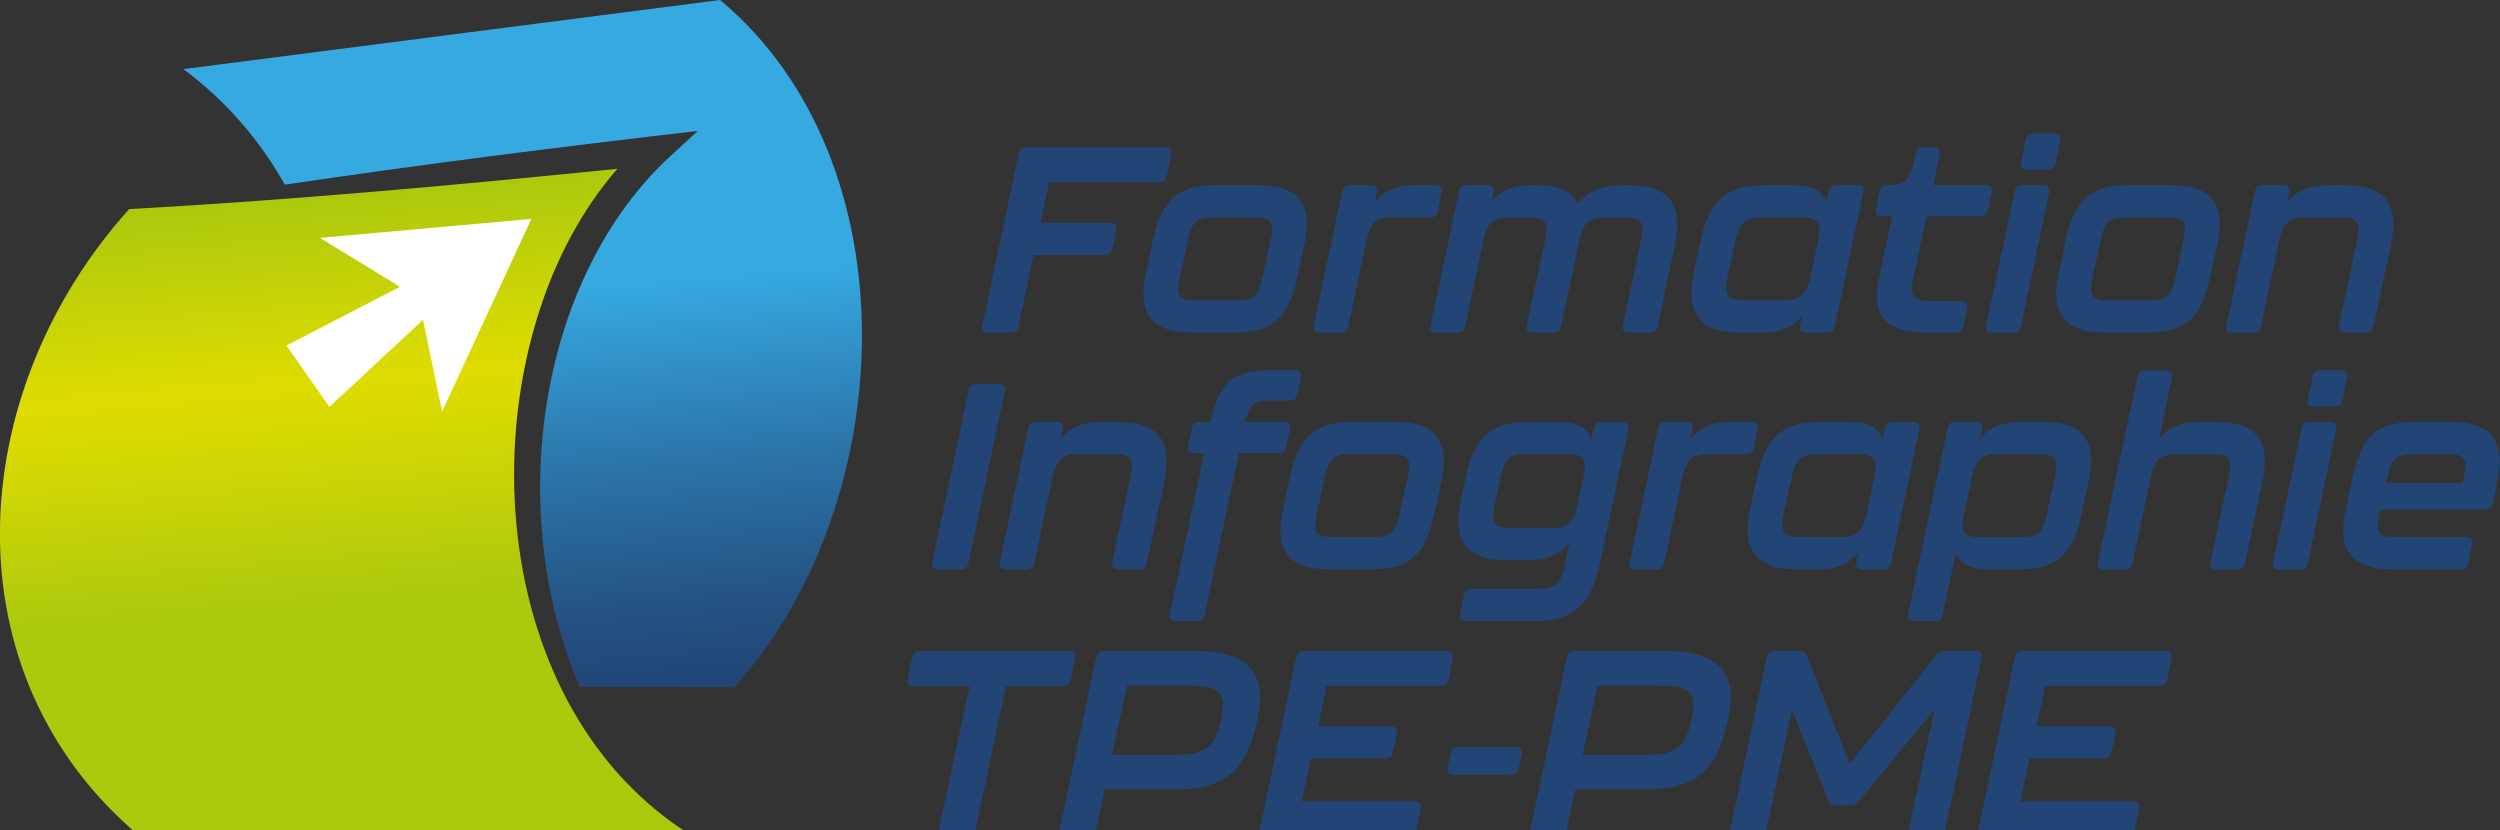 <?xml version="1.0" encoding="UTF-8"?>
<svg id="Calque_1" xmlns="http://www.w3.org/2000/svg" xmlns:xlink="http://www.w3.org/1999/xlink" version="1.1" viewBox="0 0 250.33 83.15">
  <rect x="0" y="0" width="250.33" height="83.15" fill="#333333" stroke="none"/>
  <!-- Generator: Adobe Illustrator 30.0.0, SVG Export Plug-In . SVG Version: 2.1.1 Build 123)  -->
  <defs>
    <style>
      .st0 {
        fill: #224576;
      }

      .st1 {
        fill: #fff;
      }

      .st2 {
        fill: url(#Dégradé_sans_nom_74);
      }

      .st3 {
        fill: url(#Dégradé_sans_nom_68);
      }
    </style>
    <linearGradient id="Dégradé_sans_nom_68" data-name="Dégradé sans nom 68" x1="36.18" y1="86.65" x2="30.3" y2="19.42" gradientUnits="userSpaceOnUse">
      <stop offset=".4" stop-color="#adc90e"/>
      <stop offset=".6" stop-color="#cfd604"/>
      <stop offset=".72" stop-color="#dedc00"/>
      <stop offset=".99" stop-color="#adc90e"/>
    </linearGradient>
    <linearGradient id="Dégradé_sans_nom_74" data-name="Dégradé sans nom 74" x1="56.81" y1="70.27" x2="50.83" y2="1.86" gradientUnits="userSpaceOnUse">
      <stop offset=".01" stop-color="#224576"/>
      <stop offset=".13" stop-color="#245384"/>
      <stop offset=".35" stop-color="#2c77ac"/>
      <stop offset=".6" stop-color="#36a9e1"/>
    </linearGradient>
  </defs>
  <path class="st3" d="M69.36,83.74c-17.25-10.67-21.28-34.65-15.25-52.92,1.65-5.03,4.19-9.86,7.71-13.92-16.27,1.65-32.56,3.13-48.89,4.04-16.57,18.41-18.29,46.62,1.1,62.82l55.33-.02s0,0,0,0c0,0,0,0,0,0Z"/>
  <path class="st2" d="M72.1,0L18.37,6.92c4.36,3.26,7.71,7.22,10.15,11.57,13.75-2.04,27.54-3.78,41.35-5.38,0,0-3.28,3.02-3.28,3.02-12.94,12.51-15.93,35.49-8.54,52.65l15.49.03c16.57-18.41,17.96-52.61-1.43-68.81Z"/>
  <polygon class="st1" points="32.04 23.82 40.05 28.72 28.68 34.6 32.99 40.74 42.36 32.02 44.27 41.21 53.21 21.92 32.04 23.82"/>
  <g>
    <path class="st0" d="M98.37,32.59l3.65-17.26c.08-.37.34-.58.74-.58h13.93c.45,0,.68.24.58.71l-.45,2.21c-.08.37-.34.58-.74.58h-11.04l-.84,4.05h6.99c.45,0,.68.24.58.71l-.42,1.94c-.08.37-.34.58-.74.58h-7.12l-1.52,7.2c-.08.37-.34.58-.74.58h-2.29c-.45,0-.68-.24-.58-.71Z"/>
    <path class="st0" d="M114.72,27.47l.68-3.18c.76-3.65,2.02-5.75,6.23-5.75h4.36c4.23,0,5.41,2.1,4.65,5.75l-.68,3.18c-.79,3.76-2.02,5.83-6.23,5.83h-4.36c-4.23,0-5.44-2.08-4.65-5.83ZM123.89,30.07c1.6,0,2.13-.42,2.52-2.23l.84-3.86c.39-1.79,0-2.21-1.58-2.21h-4.2c-1.6,0-2.15.42-2.52,2.21l-.84,3.86c-.39,1.81,0,2.23,1.58,2.23h4.2Z"/>
    <path class="st0" d="M143.78,18.54c.45,0,.68.24.58.71l-.39,1.94c-.08.37-.34.58-.74.58h-3.84c-1.42,0-2.13.37-2.55,2.23l-1.84,8.72c-.08.37-.34.58-.74.58h-2.13c-.45,0-.68-.24-.58-.71l2.86-13.48c.08-.37.34-.58.74-.58h2.13c.45,0,.68.24.58.71l-.21,1c.87-1.13,2.13-1.71,4.18-1.71h1.94Z"/>
    <path class="st0" d="M167.75,24.37l-1.79,8.36c-.08.37-.34.58-.74.58h-2.13c-.45,0-.68-.24-.58-.71l1.81-8.59c.39-1.81,0-2.23-1.55-2.23h-2.05c-1.42,0-2.15.34-2.55,2.23l-1.87,8.72c-.08.37-.34.58-.74.58h-2.1c-.45,0-.68-.24-.58-.71l1.84-8.59c.39-1.81,0-2.23-1.58-2.23h-2.05c-1.42,0-2.13.37-2.55,2.23l-1.84,8.72c-.08.37-.34.58-.74.58h-2.13c-.45,0-.68-.24-.58-.71l2.86-13.48c.08-.37.34-.58.74-.58h2.13c.45,0,.68.26.58.74l-.21.92c.84-1.08,2.1-1.66,4.12-1.66h.32c2.1,0,3.6.53,4.23,1.84,1-1.21,2.39-1.84,4.55-1.84h.63c4.02,0,5.31,2.08,4.52,5.83Z"/>
    <path class="st0" d="M183.86,18.54h2.13c.45,0,.68.24.58.71l-2.86,13.48c-.08.37-.34.58-.74.58h-2.13c-.45,0-.68-.24-.58-.71l.21-1c-.87,1.1-2.15,1.71-4.18,1.71h-2.08c-4.05,0-5.44-2.1-4.65-5.81l.68-3.18c.76-3.68,2.21-5.78,6.23-5.78h2.97c2.05,0,3.05.6,3.44,1.71l.24-1.13c.08-.37.34-.58.74-.58ZM181.26,27.86l.81-3.86c.39-1.87-.34-2.23-1.55-2.23h-4.2c-1.42,0-2.13.42-2.52,2.23l-.84,3.86c-.39,1.79.18,2.21,1.58,2.21h4.2c1.21,0,2.13-.37,2.52-2.21Z"/>
    <path class="st0" d="M188.17,27.73l1.29-6.07h-1.03c-.45,0-.68-.24-.58-.71l.39-1.84c.08-.37.34-.58.74-.58,1.89-.03,2.23-.29,2.86-3.18.08-.39.34-.6.74-.6h1.05c.45,0,.66.26.58.71l-.63,3.07h5.28c.45,0,.68.24.58.71l-.39,1.84c-.08.37-.34.58-.74.58h-5.39l-1.39,6.44c-.32,1.58.08,2.05,1.94,2.05h2.92c.45,0,.68.24.58.71l-.39,1.87c-.08.37-.34.58-.74.58h-2.58c-4.76,0-5.89-1.87-5.1-5.57Z"/>
    <path class="st0" d="M198.89,32.59l2.86-13.48c.08-.37.34-.58.74-.58h2.13c.45,0,.68.24.58.71l-2.86,13.48c-.08.37-.34.58-.74.58h-2.13c-.45,0-.68-.24-.58-.71ZM202.36,16.3l.5-2.37c.08-.37.34-.58.74-.58h2.13c.45,0,.68.24.58.71l-.5,2.36c-.08.37-.34.58-.74.58h-2.13c-.45,0-.68-.24-.58-.71Z"/>
    <path class="st0" d="M206.12,27.47l.68-3.18c.76-3.65,2.02-5.75,6.23-5.75h4.36c4.23,0,5.41,2.1,4.65,5.75l-.68,3.18c-.79,3.76-2.02,5.83-6.23,5.83h-4.36c-4.23,0-5.44-2.08-4.65-5.83ZM215.29,30.07c1.6,0,2.13-.42,2.52-2.23l.84-3.86c.39-1.79,0-2.21-1.58-2.21h-4.2c-1.6,0-2.15.42-2.52,2.21l-.84,3.86c-.39,1.81,0,2.23,1.58,2.23h4.2Z"/>
    <path class="st0" d="M239.44,24.37l-1.79,8.36c-.08.37-.34.58-.74.58h-2.13c-.45,0-.68-.24-.58-.71l1.84-8.59c.39-1.81,0-2.23-1.58-2.23h-3.68c-1.42,0-2.13.37-2.55,2.23l-1.84,8.72c-.08.37-.34.58-.74.58h-2.13c-.45,0-.68-.24-.58-.71l2.86-13.48c.08-.37.34-.58.74-.58h2.13c.45,0,.68.24.58.71l-.21,1c.87-1.13,2.13-1.71,4.18-1.71h1.55c4.2,0,5.44,2.08,4.65,5.83Z"/>
    <g>
      <path class="st0" d="M93.35,56.31l3.65-17.26c.08-.37.34-.58.74-.58h2.29c.45,0,.68.24.58.71l-3.65,17.26c-.08.37-.34.58-.74.58h-2.29c-.45,0-.68-.24-.58-.71Z"/>
      <path class="st0" d="M116.61,48.08l-1.79,8.36c-.08.37-.34.58-.74.58h-2.13c-.45,0-.68-.24-.58-.71l1.84-8.59c.39-1.81,0-2.23-1.58-2.23h-3.68c-1.42,0-2.13.37-2.55,2.23l-1.84,8.72c-.08.37-.34.58-.74.58h-2.13c-.45,0-.68-.24-.58-.71l2.86-13.48c.08-.37.34-.58.74-.58h2.13c.45,0,.68.24.58.71l-.21,1c.87-1.13,2.13-1.71,4.18-1.71h1.55c4.2,0,5.44,2.08,4.65,5.83Z"/>
      <path class="st0" d="M117.16,61.48l3.42-16.11h-1.03c-.45,0-.68-.24-.58-.71l.39-1.84c.08-.37.34-.58.74-.58h1.13c.79-3.68,1.87-5.18,6.15-5.18h2.31c.45,0,.68.24.58.71l-.37,1.76c-.08.37-.34.58-.74.58h-2.02c-1.71,0-2.08.42-2.44,2.13h3.89c.45,0,.68.24.58.71l-.39,1.84c-.08.37-.34.58-.74.58h-3.99l-3.44,16.24c-.08.37-.34.58-.74.58h-2.13c-.45,0-.68-.24-.58-.71Z"/>
      <path class="st0" d="M128.44,51.18l.68-3.18c.76-3.65,2.02-5.75,6.23-5.75h4.36c4.23,0,5.41,2.1,4.65,5.75l-.68,3.18c-.79,3.76-2.02,5.83-6.23,5.83h-4.36c-4.23,0-5.44-2.08-4.65-5.83ZM137.61,53.78c1.6,0,2.13-.42,2.52-2.23l.84-3.86c.39-1.79,0-2.21-1.58-2.21h-4.2c-1.6,0-2.15.42-2.52,2.21l-.84,3.86c-.39,1.81,0,2.23,1.58,2.23h4.2Z"/>
      <path class="st0" d="M146.2,61.48l.39-1.94c.08-.37.34-.58.74-.58h6.78c1.58,0,2.18-.58,2.55-2.23l.5-2.42c-.84,1.18-2.1,1.79-4.18,1.79h-2.08c-4.23,0-5.44-2.08-4.65-5.83l.47-2.26c.76-3.65,2.02-5.75,6.23-5.75h2.97c2.1,0,3.07.6,3.42,1.79l.26-1.21c.08-.37.34-.58.74-.58h2.13c.45,0,.68.24.58.71l-2.84,13.4c-.79,3.6-2.21,5.83-6.44,5.83h-6.99c-.45,0-.68-.24-.58-.71ZM155.43,52.86c1.39,0,2.13-.34,2.52-2.26l.63-2.92c.39-1.84-.18-2.21-1.58-2.21h-4.2c-1.6,0-2.15.42-2.52,2.21l-.63,2.92c-.39,1.84,0,2.26,1.58,2.26h4.2Z"/>
      <path class="st0" d="M175.42,42.25c.45,0,.68.24.58.71l-.39,1.94c-.08.37-.34.58-.74.58h-3.84c-1.42,0-2.13.37-2.55,2.23l-1.84,8.72c-.08.37-.34.58-.74.58h-2.13c-.45,0-.68-.24-.58-.71l2.86-13.48c.08-.37.34-.58.74-.58h2.13c.45,0,.68.24.58.71l-.21,1c.87-1.13,2.13-1.71,4.18-1.71h1.94Z"/>
      <path class="st0" d="M189.49,42.25h2.13c.45,0,.68.24.58.71l-2.86,13.48c-.08.37-.34.58-.74.58h-2.13c-.45,0-.68-.24-.58-.71l.21-1c-.87,1.1-2.15,1.71-4.18,1.71h-2.08c-4.05,0-5.44-2.1-4.65-5.81l.68-3.18c.76-3.68,2.21-5.78,6.23-5.78h2.97c2.05,0,3.05.6,3.44,1.71l.24-1.13c.08-.37.34-.58.74-.58ZM186.88,51.57l.81-3.86c.39-1.87-.34-2.23-1.55-2.23h-4.2c-1.42,0-2.13.42-2.52,2.23l-.84,3.86c-.39,1.79.18,2.21,1.58,2.21h4.2c1.21,0,2.13-.37,2.52-2.21Z"/>
      <path class="st0" d="M209.17,48l-.68,3.18c-.79,3.76-2.02,5.83-6.23,5.83h-2.97c-2.02,0-3.05-.58-3.44-1.68l-1.34,6.28c-.08.37-.34.58-.74.58h-2.13c-.45,0-.68-.24-.58-.71l3.97-18.66c.08-.37.34-.58.74-.58h2.13c.45,0,.68.24.58.71l-.21.97c.87-1.1,2.15-1.68,4.18-1.68h2.08c4.2,0,5.41,2.1,4.65,5.75ZM204.2,45.48h-4.2c-1.42,0-2.13.37-2.52,2.21l-.24,1.13-.68,3.13c-.24,1.52.37,1.84,1.66,1.84h4.2c1.58,0,2.13-.42,2.52-2.23l.84-3.86c.37-1.79,0-2.21-1.58-2.21Z"/>
      <path class="st0" d="M226.57,48.08l-1.79,8.36c-.08.37-.34.58-.74.58h-2.13c-.45,0-.68-.24-.58-.71l1.84-8.59c.39-1.81,0-2.23-1.58-2.23h-3.68c-1.34,0-2.13.32-2.5,2.05l-1.89,8.91c-.08.37-.34.58-.74.58h-2.13c-.45,0-.68-.24-.58-.71l3.97-18.66c.08-.37.34-.58.74-.58h2.13c.45,0,.68.24.58.71l-1.31,6.17c.87-1.13,2.15-1.71,4.18-1.71h1.55c4.23,0,5.44,2.08,4.65,5.83Z"/>
      <path class="st0" d="M227.62,56.31l2.86-13.48c.08-.37.34-.58.74-.58h2.13c.45,0,.68.24.58.71l-2.86,13.48c-.08.37-.34.58-.74.58h-2.13c-.45,0-.68-.24-.58-.71ZM231.09,40.01l.5-2.37c.08-.37.34-.58.74-.58h2.13c.45,0,.68.24.58.71l-.5,2.36c-.08.37-.34.58-.74.58h-2.13c-.45,0-.68-.24-.58-.71Z"/>
      <path class="st0" d="M234.85,51.18l.68-3.18c.76-3.65,1.97-5.75,6.17-5.75h3.7c4.23,0,5.47,2.1,4.7,5.75l-.5,2.44c-.08.37-.34.58-.74.58h-10.51l-.13.53c-.39,1.81,0,2.23,1.58,2.23h7.15c.45,0,.68.24.58.71l-.39,1.94c-.08.37-.34.58-.74.58h-6.83c-4.2,0-5.52-2.08-4.73-5.83ZM246.57,48.37l.16-.68c.39-1.79.03-2.21-1.58-2.21h-3.55c-1.6,0-2.15.42-2.52,2.21l-.16.68h7.65Z"/>
    </g>
    <g>
      <path class="st0" d="M94.03,83.02l3.05-14.32h-5.6c-.45,0-.68-.24-.58-.71l.45-2.23c.08-.37.34-.58.74-.58h14.98c.45,0,.68.24.58.71l-.45,2.23c-.08.37-.34.58-.74.58h-5.73l-3.07,14.45c-.08.37-.34.58-.74.58h-2.31c-.45,0-.68-.24-.58-.71Z"/>
      <path class="st0" d="M106.12,83.02l3.65-17.26c.08-.37.34-.58.74-.58h9.17c5.33,0,7.23,2.26,6.25,6.7l-.13.6c-1,4.41-2.86,6.57-8.2,6.57h-6.99l-.87,4.1c-.08.37-.34.58-.74.58h-2.31c-.45,0-.68-.24-.58-.71ZM117.61,75.58c2.71,0,3.92-.47,4.55-3.15l.13-.53c.6-2.71-.45-3.23-3.21-3.23h-6.25l-1.47,6.91h6.25Z"/>
      <path class="st0" d="M126.15,83.02l3.65-17.26c.08-.37.34-.58.74-.58h14.35c.45,0,.68.24.58.71l-.45,2.21c-.08.37-.34.58-.74.58h-11.46l-.84,4.05h7.31c.45,0,.68.24.58.71l-.42,1.94c-.08.37-.34.58-.74.58h-7.44l-.92,4.28h11.33c.45,0,.68.24.58.71l-.45,2.21c-.08.37-.34.58-.74.58h-14.35c-.45,0-.68-.24-.58-.71Z"/>
      <path class="st0" d="M144.97,76.87l.32-1.5c.08-.37.34-.58.74-.58h5.75c.45,0,.68.24.58.71l-.32,1.5c-.08.37-.34.58-.74.58h-5.75c-.45,0-.68-.24-.58-.71Z"/>
      <path class="st0" d="M153.25,83.02l3.65-17.26c.08-.37.34-.58.74-.58h9.17c5.33,0,7.23,2.26,6.25,6.7l-.13.6c-1,4.41-2.86,6.57-8.2,6.57h-6.99l-.87,4.1c-.08.37-.34.58-.74.58h-2.31c-.45,0-.68-.24-.58-.71ZM164.73,75.58c2.71,0,3.92-.47,4.55-3.15l.13-.53c.6-2.71-.45-3.23-3.21-3.23h-6.25l-1.47,6.91h6.25Z"/>
      <path class="st0" d="M173.27,83.02l3.65-17.26c.08-.37.34-.58.74-.58h2.52c.37,0,.63.16.76.53l4.28,10.77,8.67-10.9c.21-.29.47-.39.81-.39h3.13c.45,0,.68.24.58.71l-3.65,17.26c-.08.37-.34.58-.74.58h-2.29c-.45,0-.68-.24-.58-.71l2.55-11.98-7.62,9.22c-.21.26-.47.37-.81.37h-1.47c-.37,0-.63-.16-.76-.53l-3.6-9.04-2.58,12.09c-.08.37-.34.58-.74.58h-2.29c-.45,0-.68-.24-.58-.71Z"/>
      <path class="st0" d="M198.11,83.02l3.65-17.26c.08-.37.34-.58.74-.58h14.35c.45,0,.68.24.58.71l-.45,2.21c-.08.37-.34.58-.74.58h-11.46l-.84,4.05h7.3c.45,0,.68.24.58.71l-.42,1.94c-.08.37-.34.58-.74.58h-7.44l-.92,4.28h11.33c.45,0,.68.24.58.71l-.45,2.21c-.08.37-.34.58-.74.58h-14.35c-.45,0-.68-.24-.58-.71Z"/>
    </g>
  </g>
</svg>